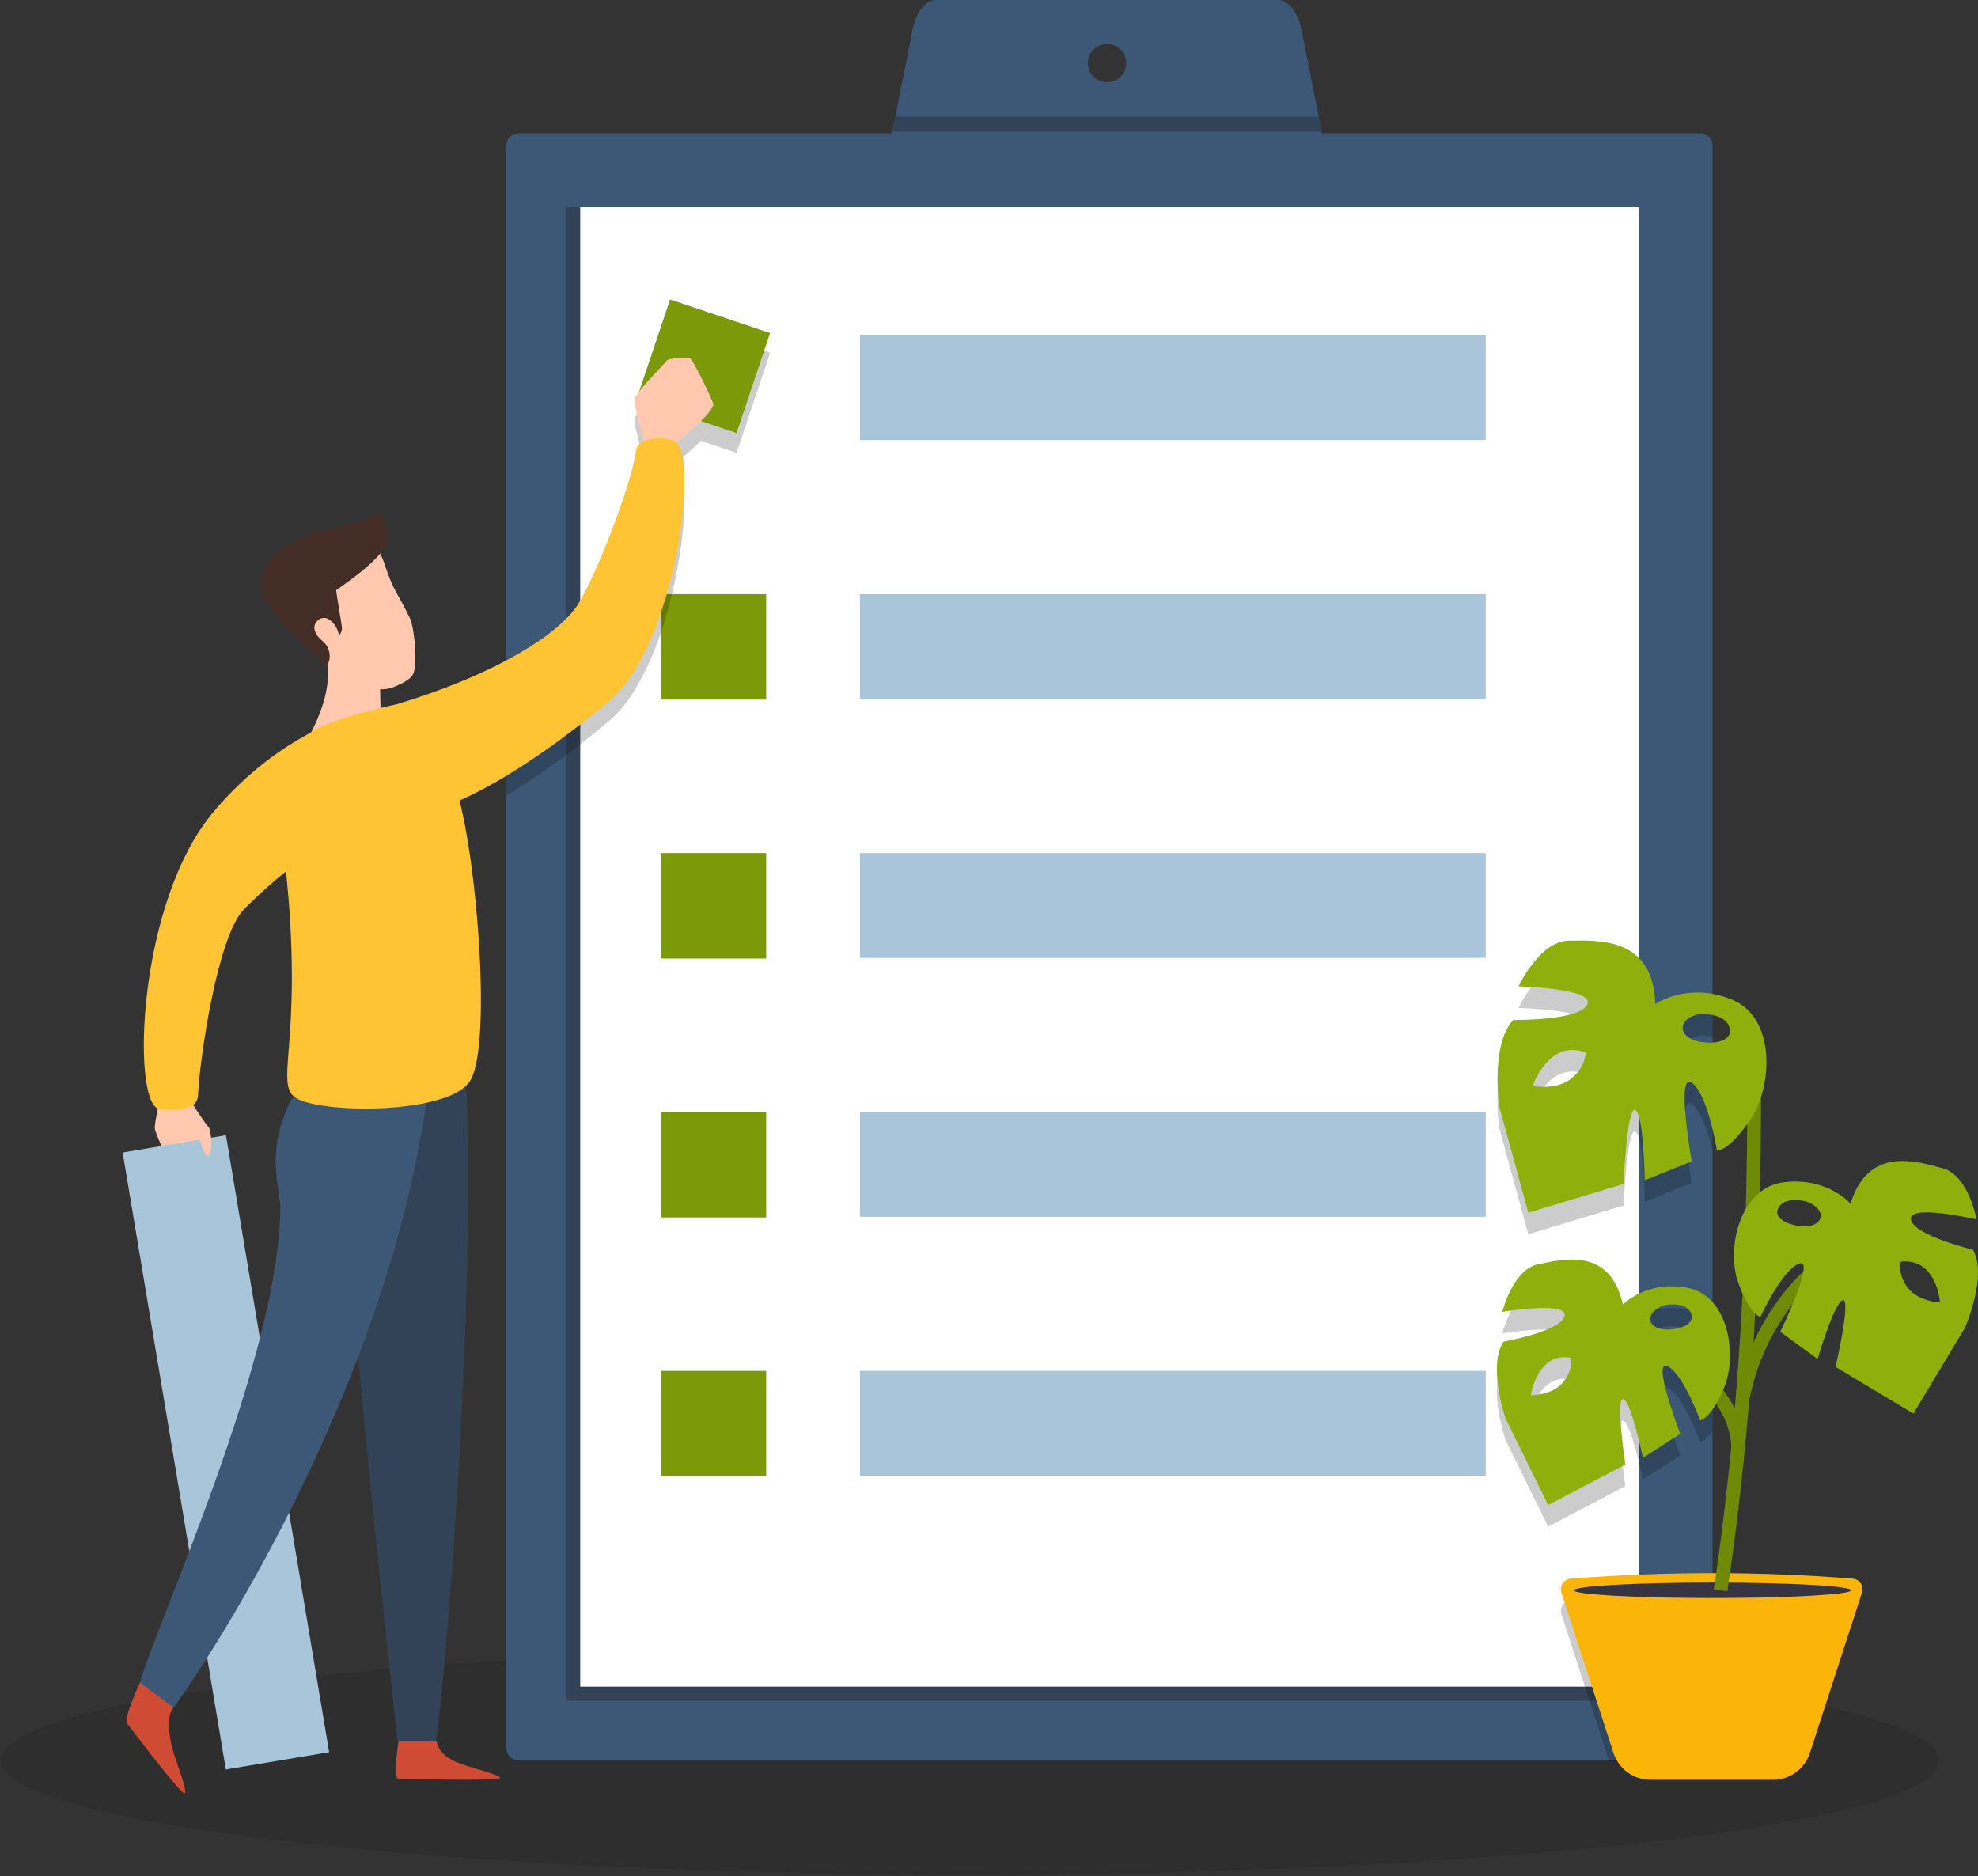 <?xml version="1.0" encoding="UTF-8"?> <!-- Creator: CorelDRAW 2018 (64-Bit) --> <svg xmlns="http://www.w3.org/2000/svg" xmlns:xlink="http://www.w3.org/1999/xlink" xml:space="preserve" width="115.22mm" height="109.276mm" style="shape-rendering:geometricPrecision; text-rendering:geometricPrecision; image-rendering:optimizeQuality; fill-rule:evenodd; clip-rule:evenodd" viewBox="0 0 4102.82 3891.17"><rect x="0" y="0" width="4102.82" height="3891.17" fill="#333333" stroke="none"/> <defs> <style type="text/css"> <![CDATA[ .str0 {stroke:#2B2A29;stroke-width:7.12;stroke-miterlimit:22.926;stroke-opacity:0.102} .fil2 {fill:#334357;fill-rule:nonzero} .fil12 {fill:#363442;fill-rule:nonzero} .fil1 {fill:#3C5876;fill-rule:nonzero} .fil9 {fill:#442D24;fill-rule:nonzero} .fil13 {fill:#6F8A04;fill-rule:nonzero} .fil5 {fill:#7C9909;fill-rule:nonzero} .fil14 {fill:#8EAF0C;fill-rule:nonzero} .fil4 {fill:#A9C5DA;fill-rule:nonzero} .fil10 {fill:#CF4B34;fill-rule:nonzero} .fil11 {fill:#FBB508;fill-rule:nonzero} .fil8 {fill:#FFC433;fill-rule:nonzero} .fil7 {fill:#FFC8AF;fill-rule:nonzero} .fil3 {fill:white;fill-rule:nonzero} .fil0 {fill:black;fill-opacity:0.102} .fil6 {fill:black;fill-opacity:0.2} ]]> </style> </defs> <g id="Слой_x0020_1">  <g id="_10564474448"> <path class="fil0 str0" d="M2012.37 3415.35c-1109.44,0 -2008.81,105.72 -2008.81,236.13 0,130.41 899.37,236.13 2008.81,236.13 1109.44,0 2008.81,-105.72 2008.81,-236.13 0,-130.41 -899.37,-236.13 -2008.81,-236.13z"></path> <path class="fil1" d="M1050.41 3626.33l0 -3324.56c0,-13.89 11.26,-25.15 25.15,-25.15l2451.46 0c13.89,0 25.15,11.26 25.15,25.15l0 3324.56c0,13.89 -11.26,25.15 -25.15,25.15l-2451.46 0c-13.89,0 -25.15,-11.26 -25.15,-25.15z"></path> <polygon class="fil2" points="3399.02,3527.45 3399.02,429.76 1174.44,429.76 1174.44,3527.45 "></polygon> <polygon class="fil3" points="3399.02,3498.33 3399.02,429.76 1203.56,429.76 1203.56,3498.33 "></polygon> <polygon class="fil4" points="1783.63,912.75 3081.74,912.75 3081.74,695.37 1783.63,695.37 "></polygon> <polygon class="fil4" points="1783.63,1449.78 3081.74,1449.78 3081.74,1232.39 1783.63,1232.39 "></polygon> <polygon class="fil5" points="1370.45,1451.21 1589.26,1451.21 1589.26,1232.39 1370.45,1232.39 "></polygon> <polygon class="fil4" points="1783.63,1986.8 3081.74,1986.8 3081.74,1769.42 1783.63,1769.42 "></polygon> <polygon class="fil5" points="1370.45,1988.23 1589.26,1988.23 1589.26,1769.42 1370.45,1769.42 "></polygon> <polygon class="fil4" points="1783.63,2523.83 3081.74,2523.83 3081.74,2306.44 1783.63,2306.44 "></polygon> <polygon class="fil5" points="1370.45,2525.26 1589.26,2525.26 1589.26,2306.44 1370.45,2306.44 "></polygon> <g> <path class="fil1" d="M1850.94 272.97l4.14 -20.98 2.01 -9.92 6.53 -33.04 29.27 -147.48c7.29,-36.8 26.88,-61.55 48.87,-61.55l708.74 0c21.98,0 41.58,24.75 48.99,61.55l29.27 147.48 6.53 33.04 2.01 9.92 4.14 20.98 10.68 53.89 -911.99 0 10.8 -53.89zm445.32 -102.26l0 0c21.86,0 39.69,-17.71 39.69,-39.69 0,-21.98 -17.84,-39.82 -39.69,-39.82 -21.98,0 -39.82,17.84 -39.82,39.82 0,21.98 17.84,39.69 39.82,39.69z"></path> <polygon class="fil2" points="1850.94,272.97 2741.45,272.97 2737.31,251.99 2735.3,242.07 1857.1,242.07 1855.09,251.99 "></polygon> </g> <g> <path class="fil6" d="M1203.56 1286.71c-4.19,7.21 -8.08,13.2 -11.56,17.72 -5.1,6.62 -10.97,13.26 -17.56,19.92 -29.09,29.37 -72.09,58.84 -124.03,86.42l0 239.34c35.73,-21.56 77.27,-49.21 124.03,-84.13 9.49,-7.09 19.2,-14.49 29.12,-22.19 19.03,-14.78 38.83,-30.7 59.36,-47.83 45.69,-38.12 81.63,-106.84 107.52,-182.74 4.47,-13.1 8.64,-26.41 12.51,-39.82 40.74,-141.16 48.12,-292.68 20.33,-313.98 -17.34,-13.3 -49.71,-10.55 -67.85,-3.28 -9.07,3.63 -15.3,11.95 -16.5,21.64 -7.52,60.92 -75.36,240.18 -115.37,308.94z"></path> <path class="fil6" d="M1335.43 956.13c18.14,-7.27 50.5,-10.02 67.85,3.28 0,0 28.43,-23.01 50.58,-45.01 15.29,-15.19 27.59,-29.89 25.49,-36.2 -5.16,-15.46 -41.89,-91.5 -48.33,-94.07 -6.44,-2.57 -45.11,-0.64 -48.97,5.8 -2.87,4.78 -38.28,39.74 -56.17,62.99 -6.26,8.13 -10.37,14.83 -10.2,18.31 0.64,13.43 19.75,84.92 19.75,84.92z"></path> <path class="fil6" d="M1431.02 784.12c6.44,2.58 43.17,78.61 48.33,94.07 2.1,6.32 -10.19,21.02 -25.49,36.2l73.87 24.79 69.62 -207.44 -207.44 -69.62 -64.02 190.78c17.89,-23.25 53.3,-58.21 56.17,-62.99 3.87,-6.44 42.53,-8.37 48.97,-5.8z"></path> </g> <polygon class="fil5" points="1320.29,828.57 1527.73,898.19 1597.35,690.74 1389.91,621.12 "></polygon> <g> <g> <path class="fil7" d="M332.21 2280.22c0,0 -12.56,49.72 -10.99,61.22 1.57,11.5 36.1,85.26 36.1,85.26 0,0 64.87,-23.01 70.62,-53.36 5.75,-30.34 -62.77,-93.12 -62.77,-93.12l-32.96 0z"></path> <polygon class="fil4" points="254.41,2390.52 468.44,3670.15 682.73,3634.3 468.7,2354.68 "></polygon> <path class="fil7" d="M374.59 2293.23c0,0 -12.56,37.7 10.46,50.25 23.02,12.56 28.25,16.74 28.25,16.74 0,0 9.42,37.67 18.83,36.62 9.41,-1.05 7.32,-52.32 0,-59.64 -7.32,-7.32 -42.89,-62.77 -42.89,-62.77l-14.65 18.8z"></path> <path class="fil8" d="M832.74 1558.44c-27.24,-26.49 -59.71,-79.98 -97.21,-73.86 -41.3,6.75 -175.53,60.03 -292.9,199.55 -157.69,187.45 -169.18,595.83 -114.93,615.22 12.73,4.55 50.99,4.36 68.44,-4.42 8.72,-4.39 14.24,-13.21 14.6,-22.97 2.57,-67.77 39.31,-329.67 95.59,-386.28 289.24,-290.96 483.73,-174.24 326.41,-327.25z"></path> </g> <g> <path class="fil2" d="M716.33 2468.54c23.65,398.07 108.44,1143.27 108.44,1143.27 0.9,0.44 1.7,0.67 2.61,0.91 52.57,18.4 57.9,0.53 75.42,2.47 8.48,0.91 89.7,-877.52 62.54,-1407.16l-260.53 60.62c-22.59,150.06 2.7,140.81 11.52,199.89z"></path> <path class="fil1" d="M581.42 2498.64c1.91,310.14 -260.88,877.16 -292.57,996.37 -9.44,32.28 34.37,63.69 50.59,71.67 7.86,3.83 466.31,-636.32 549.8,-1318.89l-283.83 30.47c-51.37,101.14 -29.99,167 -23.99,220.38z"></path> <path class="fil7" d="M646.58 1516.47c0,0 36.41,-66.63 33.44,-122.34 -2.97,-55.71 0.17,-88.35 0.17,-88.35l106.94 57.86 2.85 139.47 -143.4 13.36z"></path> <path class="fil8" d="M949.12 1645.56c41.51,143.89 71.49,532.58 24.58,598.53 -46.92,65.96 -291.94,65.81 -354.5,36.28 -57.03,-26.92 13.35,-108.09 -27.08,-483.48 -2.15,-19.98 0.75,-39.79 0.75,-58.86 0,-279.42 275.77,-371.43 356.25,-92.47z"></path> <path class="fil7" d="M754.38 1116.34c0,0 27.16,6.83 41.71,49.46 22.71,66.54 21.82,50.44 54.74,117.65 6.81,13.92 16.12,83.55 7.05,112.46 -5.71,18.18 -48.51,31.6 -48.51,31.6 -14.94,3.84 -62.87,9.3 -130.44,-47.24 -25.71,-21.51 -120.31,-166.6 -115.56,-179.08 4.75,-12.47 126.51,-134.71 191.01,-84.86z"></path> <path class="fil9" d="M611.82 1260.37c0,0 44.71,-6.07 63.19,-20.46 18.49,-14.39 116.29,-75.74 126.66,-114.29 10.37,-38.55 -15.35,-64.6 -15.35,-64.6 0,0 -20.09,17.57 -48.28,24.54 -38.12,9.42 -201.58,33.23 -197.53,131.86 0,0 49.42,47.14 71.31,42.95z"></path> <path class="fil9" d="M697.83 1211.18c0,0 6.05,-5.85 -0.87,11.95 0,0 9.59,62.28 12.04,75.92 1.92,10.69 -5.73,19.21 -5.73,19.21 0,0 -2.63,-23.38 -23.71,-35.02 -3.82,-2.11 -10.77,-2.05 -14.67,-0.1 -6.36,3.2 -14.4,9.74 -12.56,22.01 1.34,8.9 8.47,17.79 16.73,24.62 13.83,11.43 18.7,30.43 11.48,46.85l-1.61 3.66c0,0 -113.64,-93.92 -134.42,-147.33 -20.77,-53.41 39.57,-61.32 39.57,-61.32l113.75 39.56z"></path> <path class="fil8" d="M646.58 1516.47c0,0 -50.28,81.08 -53.71,221.55 0,0 268.34,-241.51 231.16,-277.53 0,0 -115.32,24.07 -177.45,55.97z"></path> <path class="fil10" d="M1036.91 3687.77c0,0 9.97,-2.26 -61.25,-22.88 -49.45,-14.32 -64.95,-30.13 -70,-53.08l-79.05 0c0,0 -12.15,77.9 0,77.9 12.15,0 211.6,4.84 210.31,-1.94z"></path> <path class="fil10" d="M382.18 3719.11c0,0 10.44,8.07 -15.42,-63.44 -17.96,-49.64 -22.73,-95.96 -6.74,-114l-69.83 -51.46c0,0 -34.22,73.94 -26.89,84.02 7.33,10.07 114.04,150.03 118.88,144.88z"></path> <path class="fil7" d="M1403.28 918.41c0,0 81.22,-65.75 76.07,-81.22 -5.16,-15.46 -41.89,-91.5 -48.33,-94.07 -6.44,-2.57 -45.11,-0.64 -48.97,5.8 -3.87,6.45 -67.01,67.87 -66.37,81.29 0.64,13.43 19.75,84.92 19.75,84.92l67.85 3.28z"></path> <path class="fil8" d="M829.78 1657.18c24.88,28.7 71.45,23.38 106.96,9.87 54.74,-20.83 168.88,-80.87 326.18,-212.11 136.6,-113.97 186.07,-501.49 140.35,-536.53 -17.34,-13.3 -49.71,-10.55 -67.85,-3.28 -9.07,3.63 -15.3,11.95 -16.5,21.64 -8.31,67.31 -90.25,279.06 -126.93,326.65 -54.64,70.9 -197.86,145.04 -358.51,193.98 -110.01,33.51 -77,115.25 -3.71,199.78z"></path> </g> </g> <polygon class="fil4" points="1783.63,3060.85 3081.74,3060.85 3081.74,2843.47 1783.63,2843.47 "></polygon> <polygon class="fil5" points="1370.45,3062.28 1589.26,3062.28 1589.26,2843.47 1370.45,2843.47 "></polygon> <g> <path class="fil6" d="M3552.18 3307.68c-97.57,0 -195.62,3.82 -294.15,11.46 -14.28,1.1 -23.78,15.25 -19.35,28.87l99.32 305.72 214.17 0 0 -346.05z"></path> <path class="fil6" d="M3407.84 3068.65l77.41 -49.89c0,0 -59.66,-155.3 -26.81,-140.3 32.85,14.98 68.19,112.69 68.19,112.69 0,0 10.13,-0.95 25.55,-22.99l0 -222.55c-13.08,-14.61 -29.91,-25.21 -50.83,-29.39 -85.15,-17 -135.05,34.19 -135.05,34.19 -26.83,-119.2 -122.88,-94.1 -175.59,-83.55 -52.73,10.59 -74.61,99 -74.61,99 0,0 137.49,-23.17 128.99,8.87 -8.53,32.04 -126.52,52.77 -126.52,52.77 -33.24,50.28 4.12,158.95 4.12,158.95l88.5 180.02 160.15 -83.99c0,0 -20.75,-139.09 -4.53,-135.86 16.23,3.23 41.02,122.03 41.02,122.03zm26.2 -271.49c-21.33,-12.69 -10.42,-37.05 20.21,-45.42 0,0 45.25,-9.07 54.09,19.23 8.83,28.29 -52.99,38.91 -74.3,26.19zm-229.4 79.4c24.26,-23.94 54.11,-15.19 54.11,-15.19 0,0 4.91,25.85 -17.73,51.82 -22.6,26 -65.51,25.52 -65.51,25.52 0,0 4.84,-38.24 29.12,-62.14z"></path> <path class="fil6" d="M3170.12 2560.07l197.55 -59.67c0,0 6.68,-160.35 24.16,-153.22 17.48,7.12 19.71,145.59 19.71,145.59l97.48 -39.26c0,0 -33.44,-186.87 0.15,-163.01 19.79,14.06 34.37,60.47 43.01,96.24l0 -179.53c-19.83,1.27 -42.45,-3.78 -52.86,-13.06 -21.16,-18.8 -3.7,-43.76 32.43,-46.54 0,0 9.33,-0.07 20.43,2.35l0 -43.71c-70.59,-12.59 -118.72,20.94 -118.72,20.94 -4.4,-139.36 -117.45,-131.9 -178.8,-131.42 -61.35,0.52 -104.9,94.9 -104.9,94.9 0,0 159.06,3.61 142.64,37.7 -16.45,34.06 -153.13,31.91 -153.13,31.91 -48.07,49.18 -29.59,179.01 -29.59,179.01l60.44 220.79zm118.96 -331.67c0,0 -0.06,30.02 -31.02,54.25 -30.93,24.27 -78.91,14.5 -78.91,14.5 0,0 13.66,-41.81 46.01,-63.37 32.33,-21.61 63.91,-5.38 63.91,-5.38z"></path> </g> <g> <g> <path class="fil11" d="M3677.94 3691.41l-254.99 0c-34.68,0 -65.41,-22.33 -76.13,-55.31l-108.14 -332.85c-4.42,-13.62 5.07,-27.77 19.35,-28.87 196.89,-15.26 391.85,-15.28 584.88,-0.04 14.26,1.12 23.73,15.27 19.31,28.87l-108.15 332.9c-10.72,32.98 -41.45,55.31 -76.13,55.31z"></path> </g> <g> <path class="fil12" d="M3839.57 3298.53c0,8.86 -128.67,16.03 -287.39,16.03 -158.72,0 -287.39,-7.18 -287.39,-16.03 0,-8.85 128.67,-16.03 287.39,-16.03 158.72,0 287.39,7.18 287.39,16.03z"></path> </g> <g> <g> <g> <g> <path class="fil13" d="M3582.94 3300.62l-28.05 -4.18c51.42,-345.16 73.9,-718.72 68.71,-1142.03l28.36 -0.35c5.2,424.84 -17.38,799.88 -69.02,1146.55z"></path> </g> </g> <g> <g> <path class="fil13" d="M3591.07 3001.79c-2.61,-116 -154.42,-201.37 -155.95,-202.22l13.71 -24.82c6.84,3.77 167.61,94.04 170.59,226.4l-28.35 0.64z"></path> </g> </g> <g> <g> <path class="fil13" d="M3628 2905.22l-27.82 -5.52c42.61,-215.01 192.8,-306.23 199.17,-310.01l14.48 24.39c-1.45,0.87 -145.79,89.05 -185.83,291.14z"></path> </g> </g> </g> <g> <path class="fil14" d="M3118.58 2782.72c-33.24,50.28 4.12,158.95 4.12,158.95l88.5 180.02 160.16 -83.99c0,0 -20.75,-139.1 -4.53,-135.86 16.23,3.24 41.02,122.04 41.02,122.04l77.4 -49.9c0,0 -59.65,-155.3 -26.81,-140.31 32.85,14.99 68.19,112.69 68.19,112.69 0,0 21.47,-2.02 49.44,-68.15 27.92,-66.11 10.47,-189.78 -74.72,-206.78 -85.16,-16.99 -135.05,34.19 -135.05,34.19 -26.82,-119.21 -122.87,-94.1 -175.59,-83.55 -52.72,10.59 -74.6,99 -74.6,99 0,0 137.48,-23.17 128.99,8.87 -8.53,32.04 -126.52,52.76 -126.52,52.76zm335.68 -75.75l0 0c0,0 45.25,-9.07 54.09,19.23 8.83,28.3 -52.98,38.91 -74.3,26.19 -21.32,-12.69 -10.42,-37.05 20.21,-45.42zm-249.61 124.82l0 0c24.25,-23.94 54.11,-15.19 54.11,-15.19 0,0 4.9,25.85 -17.73,51.82 -22.6,26 -65.51,25.52 -65.51,25.52 0,0 4.84,-38.24 29.13,-62.14z"></path> </g> <g> <path class="fil14" d="M3139.27 2115.5c-48.07,49.19 -29.59,179.01 -29.59,179.01l60.43 220.79 197.56 -59.67c0,0 6.68,-160.35 24.16,-153.23 17.49,7.12 19.72,145.59 19.72,145.59l97.47 -39.26c0,0 -33.44,-186.87 0.15,-163.01 33.59,23.86 52.17,140.96 52.17,140.96 0,0 24.5,2.36 70.07,-65.73 45.52,-68.07 52.57,-210.42 -39.24,-247.81 -91.77,-37.37 -158.7,9.26 -158.7,9.26 -4.4,-139.36 -117.45,-131.9 -178.8,-131.42 -61.36,0.52 -104.91,94.89 -104.91,94.89 0,0 159.06,3.61 142.64,37.7 -16.45,34.07 -153.14,31.91 -153.14,31.91zm392.48 -12.67l0 0c0,0 52.66,-0.43 56.48,33.19 3.81,33.61 -67.75,32.21 -88.9,13.36 -21.17,-18.8 -3.7,-43.76 32.42,-46.55zm-306.58 86.17l0 0c32.33,-21.61 63.91,-5.38 63.91,-5.38 0,0 -0.06,30.03 -31.02,54.25 -30.93,24.28 -78.91,14.5 -78.91,14.5 0,0 13.66,-41.81 46.01,-63.37z"></path> </g> <g> <path class="fil14" d="M3963.68 2529.53c-6.43,-33.31 136.04,-0.26 136.04,-0.26 0,0 -16.1,-91.8 -70.6,-106.21 -54.5,-14.38 -153.34,-46.58 -190.74,73.36 0,0 -48.38,-55.69 -139.05,-44.14 -90.72,11.55 -118.63,136.68 -94.46,206.11 24.21,69.46 46.59,72.98 46.59,72.98 0,0 44.67,-97.39 80.3,-110.45 35.63,-13.07 -39.02,141.49 -39.02,141.49l77.35 56.25c0,0 35.24,-119.66 52.52,-121.86 17.27,-2.2 -15.29,138.47 -15.29,138.47l161.53 96.73 106.83 -177.85c0,0 47.63,-108.46 16.66,-162.08 0,0 -122.2,-29.23 -128.66,-62.54zm-200 10.01l0 0c-23.36,11.54 -87.4,-3.52 -75.93,-31.82 11.46,-28.31 58.24,-15.95 58.24,-15.95 31.49,10.64 41.05,36.26 17.69,47.77zm260.28 162.23l0 0c0,0 -45.06,-2.43 -66.76,-30.54 -21.73,-28.06 -14.58,-54.13 -14.58,-54.13 0,0 32.01,-6.9 55.6,19.21 23.62,26.07 25.74,65.46 25.74,65.46z"></path> </g> </g> </g> </g> </g> </svg> 